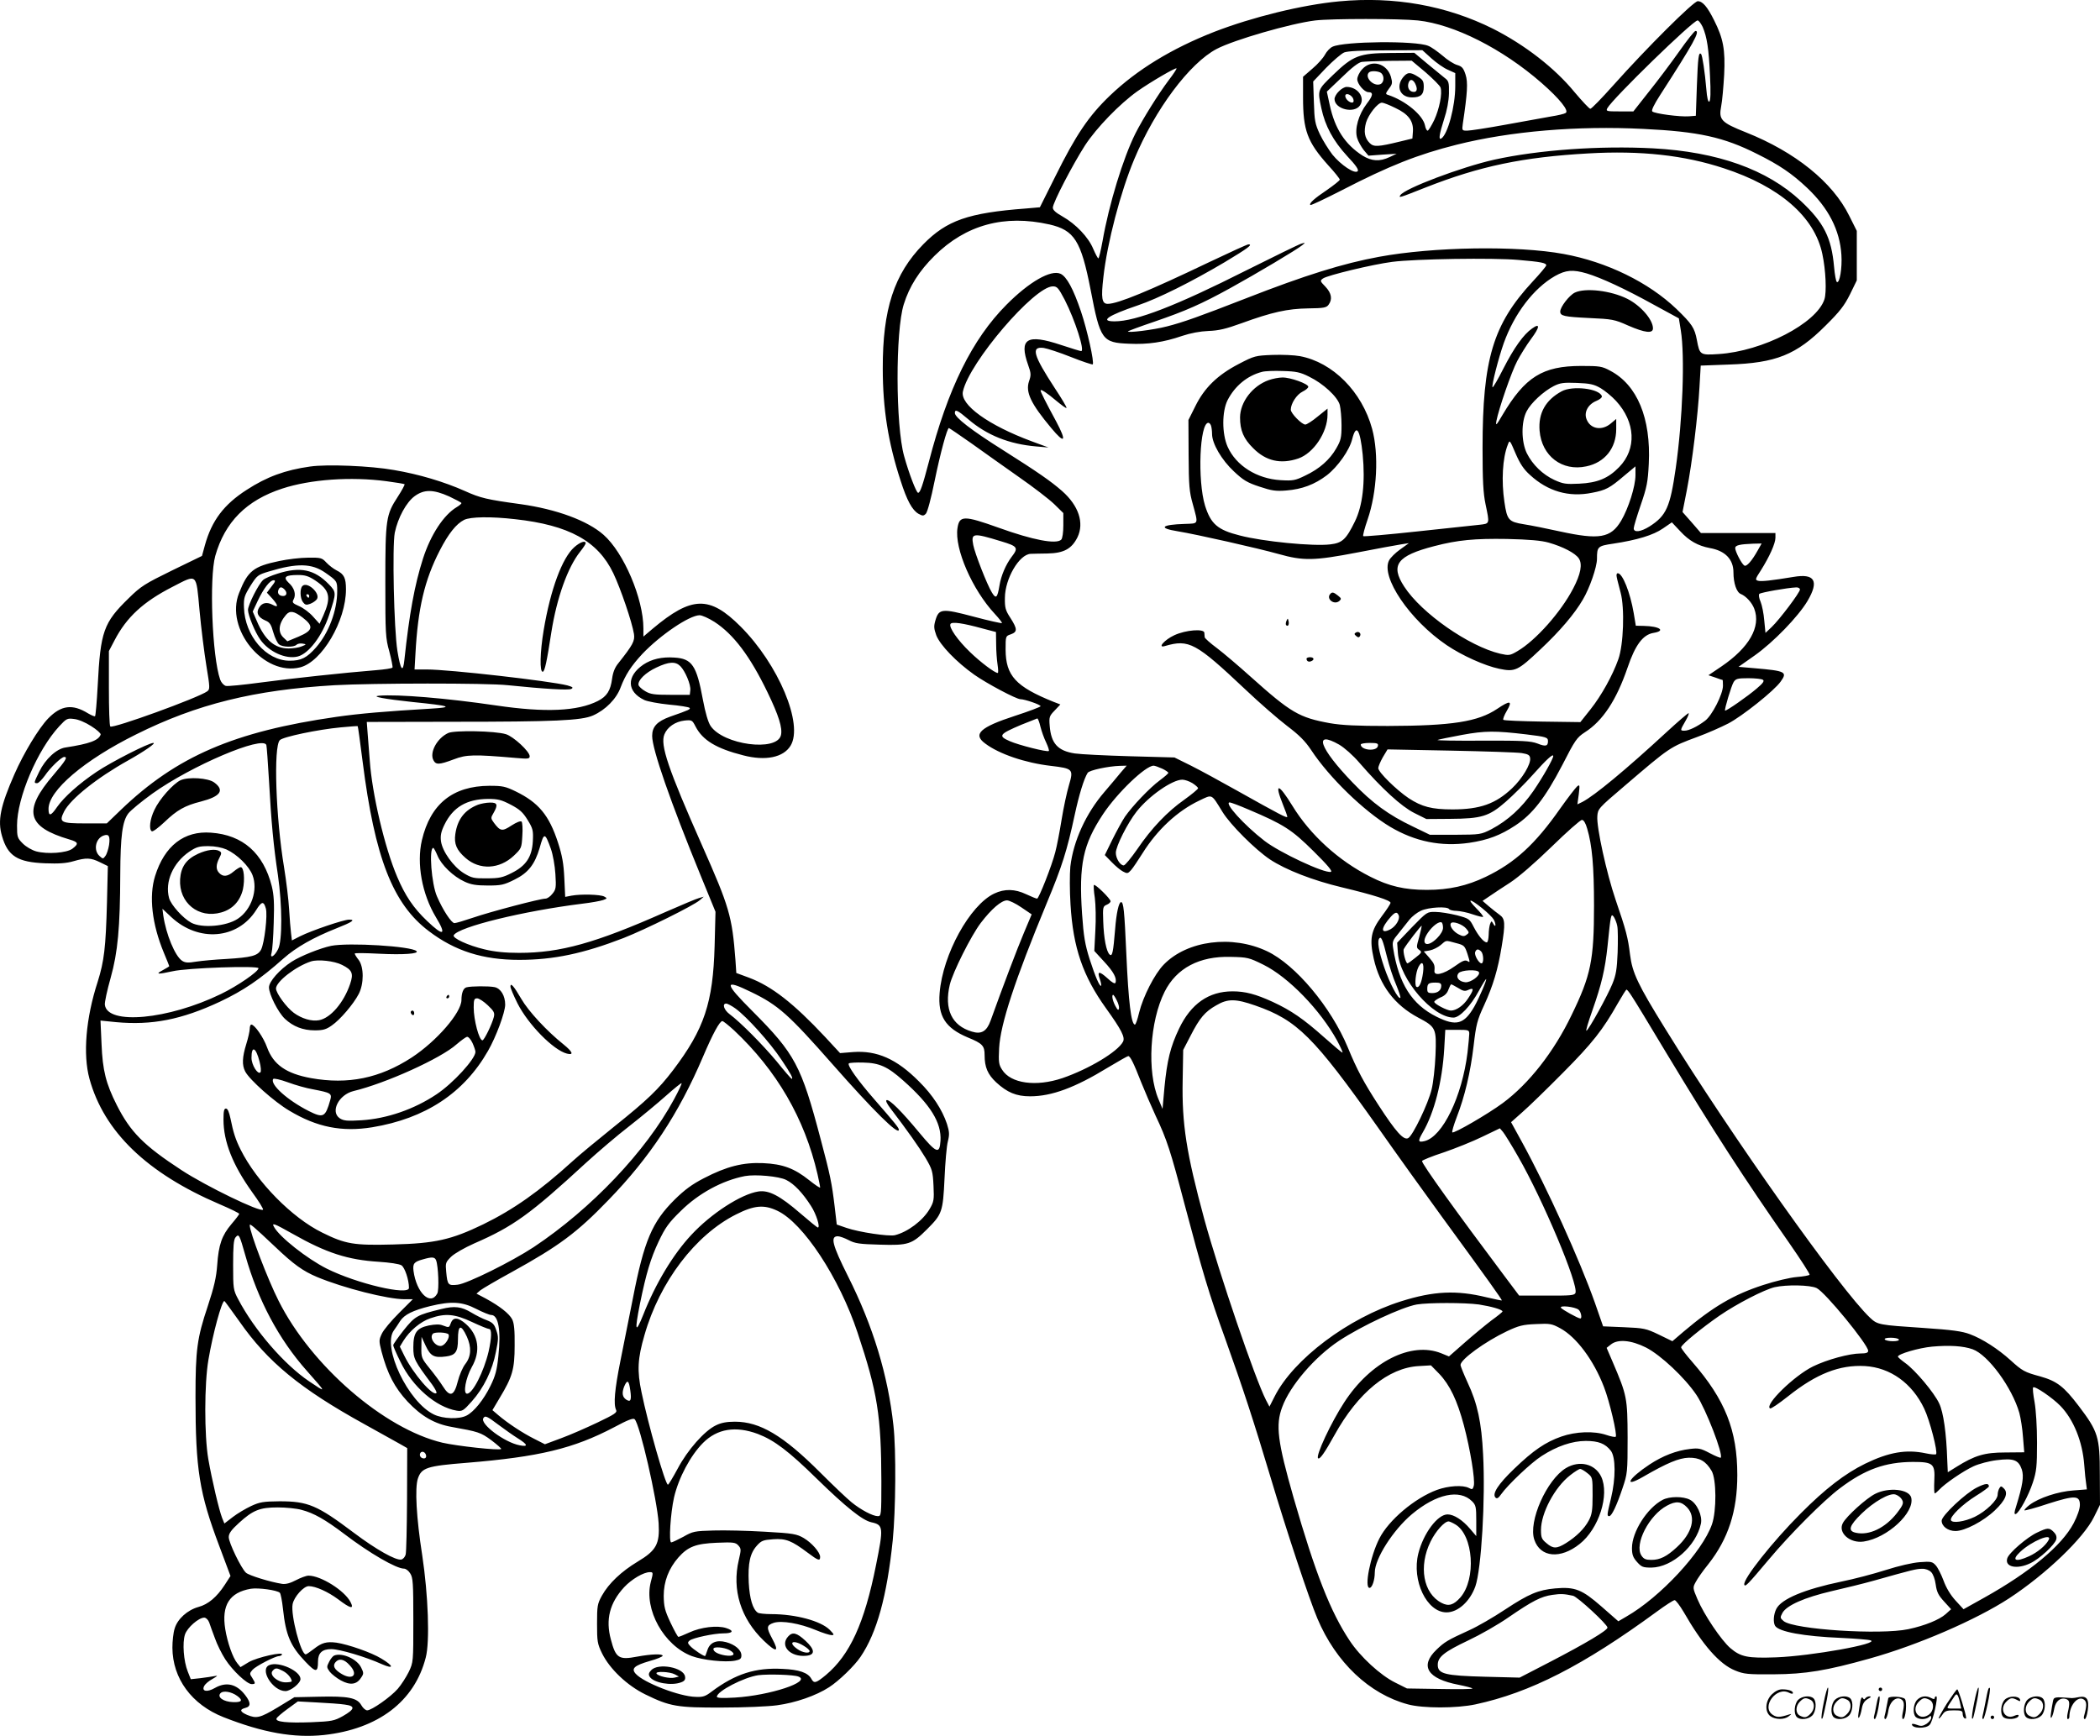 <svg version="1.0" xmlns="http://www.w3.org/2000/svg"
  viewBox="0 0 1200.236 992.288"
 preserveAspectRatio="xMidYMid meet">
<g transform="translate(-0.264,992.686) scale(0.1,-0.1)"
fill="#000000" stroke="none">
<path d="M7655 9919 c-211 -20 -495 -90 -712 -174 -245 -96 -442 -217 -596
-364 -122 -117 -195 -225 -313 -463 l-88 -176 -80 -7 c-330 -25 -452 -68 -586
-204 -167 -170 -233 -372 -232 -711 0 -229 31 -424 102 -641 36 -113 66 -168
102 -189 24 -13 29 -13 42 0 9 8 31 91 50 186 34 165 72 304 82 304 2 0 60
-39 128 -87 68 -49 190 -135 272 -193 82 -57 173 -127 202 -155 l52 -51 0 -70
c0 -41 -5 -75 -12 -82 -28 -28 -163 -2 -357 68 -199 71 -225 71 -236 -2 -18
-117 85 -353 214 -491 24 -26 42 -49 40 -52 -3 -2 -76 14 -162 37 -181 48
-198 46 -218 -21 -10 -34 -9 -47 5 -86 22 -56 114 -152 217 -225 71 -50 240
-140 264 -140 24 0 115 -31 115 -40 0 -4 -66 -29 -146 -55 -200 -65 -243 -105
-171 -158 79 -60 229 -111 375 -128 128 -15 131 -19 104 -111 -12 -40 -31
-129 -42 -197 -11 -68 -27 -152 -36 -185 -19 -76 -94 -266 -104 -266 -5 0 -32
11 -62 25 -65 31 -124 32 -183 4 -139 -66 -294 -347 -312 -568 -11 -133 33
-201 162 -255 83 -34 95 -47 95 -100 0 -70 18 -111 66 -156 63 -58 115 -80
194 -80 123 0 256 49 444 164 60 36 113 66 117 66 11 0 31 -39 74 -150 21 -52
58 -138 82 -190 65 -137 86 -203 164 -500 104 -393 142 -521 234 -775 102
-285 162 -468 260 -795 91 -305 220 -694 267 -805 106 -251 297 -432 518 -491
86 -23 276 -23 385 0 312 67 615 221 1038 531 49 36 94 65 101 65 6 0 29 -30
51 -67 109 -190 205 -299 294 -335 51 -21 72 -23 221 -22 182 1 302 21 548 90
276 77 610 222 797 344 211 138 427 345 486 466 l34 69 -1 175 c0 213 -10 244
-120 389 -85 112 -125 143 -221 170 -89 24 -102 31 -170 93 -72 65 -161 122
-231 148 -44 17 -103 25 -267 36 -255 17 -261 18 -304 58 -167 157 -789 1034
-1170 1651 -158 255 -189 321 -202 425 -12 98 -22 137 -83 315 -51 150 -109
413 -104 476 3 42 6 46 153 171 264 226 261 224 420 283 55 20 134 55 175 76
79 41 264 188 300 240 40 55 27 61 -148 76 l-93 8 91 64 c108 76 250 223 303
312 68 115 42 159 -80 138 -128 -21 -183 -27 -202 -22 -18 5 -17 9 16 60 48
76 83 153 83 186 l0 27 -213 0 -213 0 -52 60 -53 60 25 127 c30 155 63 425 72
589 l7 121 161 6 c269 9 385 55 552 222 82 81 108 115 140 179 l39 80 0 141 0
142 -43 86 c-95 193 -309 365 -590 477 -143 57 -157 72 -142 150 6 30 13 111
17 180 7 143 -5 207 -58 312 -38 76 -65 108 -93 108 -24 0 -292 -267 -482
-480 -66 -74 -125 -135 -132 -135 -6 0 -46 43 -90 95 -114 139 -285 271 -467
363 -265 132 -564 186 -880 156z m451 -109 c207 -22 484 -162 707 -357 104
-91 159 -160 138 -172 -7 -5 -45 -14 -84 -20 -40 -7 -157 -28 -260 -47 -103
-19 -202 -34 -219 -34 -29 0 -30 1 -25 38 27 181 30 238 16 282 -12 37 -20 47
-47 55 -19 5 -57 29 -85 54 -29 24 -65 50 -82 56 -72 30 -478 26 -546 -5 -14
-6 -34 -27 -44 -46 -10 -19 -42 -55 -72 -80 l-53 -46 0 -117 c0 -189 24 -255
144 -389 37 -40 66 -77 66 -82 0 -5 -33 -31 -73 -59 -73 -49 -104 -77 -95 -86
3 -3 83 35 179 84 271 140 435 205 658 261 308 77 688 109 1066 90 315 -15
460 -47 650 -143 127 -63 199 -112 285 -193 123 -116 188 -242 197 -384 5 -75
-10 -165 -26 -155 -5 3 -12 42 -16 87 -15 167 -58 252 -190 376 -193 180 -475
281 -845 301 -305 16 -654 -9 -908 -65 -187 -42 -513 -165 -536 -203 -11 -17
-5 -15 144 44 310 122 556 174 932 195 297 17 546 -10 773 -85 319 -104 519
-278 563 -490 20 -93 25 -219 12 -259 -45 -138 -354 -297 -605 -313 -106 -7
-108 -5 -124 80 -13 69 -27 91 -117 178 -159 152 -398 269 -644 314 -265 49
-746 41 -1055 -16 -207 -38 -422 -105 -765 -239 -259 -101 -357 -136 -448
-159 -76 -20 -232 -39 -222 -28 3 3 70 28 150 55 181 62 271 102 436 193 145
80 379 219 409 244 20 16 19 16 -5 9 -14 -4 -155 -73 -315 -153 -400 -202
-630 -291 -752 -291 -87 0 -39 33 132 91 118 40 306 134 497 247 133 80 163
102 136 102 -7 0 -107 -46 -223 -101 -347 -166 -524 -239 -581 -239 -34 0 -39
32 -25 153 22 197 98 487 176 673 120 287 316 549 471 631 99 52 424 146 564
163 95 11 480 11 586 0z m1628 -37 c25 -58 35 -125 42 -279 5 -95 3 -143 -4
-148 -7 -4 -13 21 -17 71 -8 97 -23 194 -30 201 -14 14 -18 -20 -24 -180 l-6
-173 -39 -3 c-51 -4 -197 15 -210 28 -6 6 10 39 44 92 194 301 231 368 203
368 -6 0 -48 -53 -93 -117 -46 -65 -124 -169 -173 -230 l-89 -113 -79 0 c-73
0 -79 1 -70 18 29 54 489 502 516 502 7 0 19 -17 29 -37z m-1550 -180 c28 -25
70 -55 94 -65 l42 -19 0 -75 c0 -115 -43 -276 -80 -299 -17 -10 -11 25 16 110
17 51 27 105 28 148 1 62 -1 71 -24 88 -14 11 -59 48 -100 82 l-74 62 -136 -1
c-178 -1 -214 -15 -327 -124 -91 -88 -91 -86 -68 -193 21 -99 67 -185 147
-272 51 -54 68 -79 60 -87 -17 -17 -96 36 -144 95 -22 29 -55 81 -72 117 -27
58 -31 77 -34 183 l-4 118 73 77 c41 42 88 82 104 89 20 8 102 12 239 12 l208
1 52 -47z m-33 -80 c43 -38 82 -76 85 -87 11 -33 -7 -122 -36 -185 -16 -33
-33 -61 -38 -61 -5 0 -12 13 -15 30 -12 59 -111 141 -210 174 -17 5 -16 8 4
36 20 26 21 33 11 69 -24 77 -112 100 -164 42 -16 -17 -28 -43 -28 -57 0 -27
40 -74 64 -74 29 0 26 -20 -9 -65 -48 -63 -71 -145 -56 -196 6 -21 24 -52 38
-70 l27 -32 81 6 80 5 -40 -19 c-57 -27 -103 -24 -156 9 -99 64 -157 153 -186
287 l-17 78 86 82 c57 56 95 85 114 88 16 2 87 5 157 6 l128 1 80 -67z m-1469
-45 c-58 -77 -148 -221 -190 -304 -70 -140 -151 -404 -188 -616 -10 -54 -20
-98 -24 -98 -3 0 -16 24 -29 54 -27 66 -99 142 -175 185 -39 22 -56 37 -56 51
0 28 114 247 184 356 66 101 198 237 299 309 75 53 219 137 224 131 2 -2 -18
-33 -45 -68z m1216 40 c19 -19 14 -56 -8 -63 -40 -13 -90 42 -63 68 11 11 58
8 71 -5z m79 -198 c75 -35 105 -75 101 -135 l-3 -40 -70 -17 c-127 -31 -151
-32 -174 -9 -29 29 -35 65 -21 117 14 47 67 114 91 114 8 0 42 -13 76 -30z
m-1977 -666 c143 -33 181 -92 236 -374 55 -287 66 -302 220 -308 106 -5 197 8
304 45 48 16 102 26 150 28 58 2 100 12 188 44 176 64 263 83 381 85 89 1 105
4 117 21 23 31 17 66 -18 103 -31 32 -32 34 -14 47 24 18 286 81 396 95 131
17 576 24 721 11 129 -11 159 -17 159 -31 0 -5 -35 -47 -78 -93 -226 -244
-286 -443 -286 -952 0 -186 4 -258 17 -320 24 -115 25 -111 -35 -118 -29 -3
-189 -20 -355 -38 -167 -18 -305 -30 -309 -27 -3 4 8 46 25 95 54 157 65 373
26 518 -58 213 -225 381 -413 416 -31 6 -102 9 -157 7 -97 -4 -103 -5 -193
-52 -121 -63 -196 -136 -248 -242 l-39 -78 1 -201 c1 -174 4 -210 24 -280 32
-118 35 -110 -45 -113 -135 -4 -155 -24 -42 -42 110 -18 459 -97 577 -130 142
-40 203 -39 452 9 112 22 223 42 248 46 l45 7 -50 -36 c-27 -19 -55 -47 -63
-62 -50 -94 118 -342 329 -485 87 -59 218 -118 300 -135 91 -19 106 -12 236
111 111 104 195 203 242 284 39 65 81 187 81 233 0 70 4 74 92 87 139 21 230
49 285 87 l51 35 49 -52 c50 -54 100 -82 168 -95 87 -15 135 -64 135 -139 0
-62 18 -115 43 -124 29 -12 63 -49 76 -84 39 -103 -29 -222 -188 -330 l-74
-50 39 -13 c21 -8 40 -14 42 -14 1 0 2 -15 2 -33 0 -48 -62 -170 -102 -200
-45 -34 -93 -57 -118 -57 -26 0 -25 2 6 56 14 24 22 44 17 44 -4 0 -60 -48
-123 -106 -236 -218 -414 -365 -483 -401 l-29 -14 8 58 c6 53 6 57 -10 44 -9
-8 -53 -65 -97 -127 -142 -203 -258 -309 -424 -389 -108 -52 -211 -75 -337
-75 -127 0 -217 21 -323 75 -181 91 -344 239 -446 406 -80 130 -105 134 -54 7
14 -34 25 -65 25 -70 0 -10 -42 12 -290 151 -91 51 -208 115 -260 141 l-95 47
-255 7 c-140 4 -282 11 -315 16 -97 15 -135 57 -143 158 -4 50 -2 56 28 87
l33 35 -39 15 c-216 87 -273 149 -274 298 0 78 0 78 30 88 38 14 38 30 -2 93
-29 44 -33 59 -32 116 1 110 82 248 147 251 12 0 56 2 97 2 94 2 138 27 171
93 39 82 7 180 -88 264 -64 56 -137 107 -341 236 -178 112 -272 185 -272 210
0 24 16 16 77 -36 106 -91 234 -142 388 -155 l70 -6 -95 35 c-248 92 -411 209
-394 285 36 166 408 601 514 601 25 0 32 -9 68 -77 59 -116 116 -293 94 -293
-6 0 -57 16 -115 35 -195 65 -242 37 -188 -115 17 -47 17 -58 5 -92 -21 -62 9
-127 127 -268 78 -94 90 -78 28 38 -59 109 -89 168 -89 177 0 10 37 -14 91
-60 29 -24 55 -43 57 -40 3 3 -27 53 -66 112 -124 190 -139 241 -64 231 20 -3
91 -26 156 -52 65 -26 121 -44 124 -42 10 11 -31 195 -67 302 -44 130 -82 200
-117 216 -55 25 -179 -46 -309 -177 -196 -197 -335 -479 -444 -900 -35 -133
-49 -175 -61 -175 -10 0 -53 112 -80 210 -49 175 -50 714 -2 867 32 103 88
191 176 278 179 177 399 237 656 179z m3071 -280 c83 -25 219 -88 380 -177
l147 -80 11 -68 c24 -147 11 -510 -29 -789 -32 -223 -54 -271 -149 -332 -51
-32 -91 -37 -91 -11 0 9 18 69 40 133 35 102 41 131 46 236 13 260 -66 451
-221 532 -46 25 -60 27 -165 27 -221 0 -321 -63 -450 -280 -35 -60 -40 -65
-35 -35 13 69 87 283 119 343 18 34 53 91 79 126 51 68 53 94 6 60 -49 -34
-103 -110 -164 -229 -31 -62 -59 -109 -62 -107 -7 7 34 167 64 252 61 170 171
314 293 384 63 35 101 38 181 15z m-1587 -590 c81 -39 163 -115 176 -162 5
-20 10 -73 10 -117 0 -70 -4 -86 -30 -131 -37 -65 -97 -118 -178 -156 -57 -28
-70 -30 -140 -26 -136 8 -255 83 -303 191 -33 74 -33 202 0 267 42 81 112 139
196 161 17 5 71 7 120 5 76 -2 99 -7 149 -32z m1667 -66 c25 -15 64 -47 88
-73 111 -121 119 -274 18 -378 -63 -65 -125 -90 -228 -95 -77 -4 -93 -1 -142
21 -67 31 -125 87 -158 153 -32 66 -33 179 -1 240 25 48 95 113 155 144 36 18
55 21 132 18 76 -3 98 -8 136 -30z m-2227 -214 c3 -9 6 -30 6 -48 0 -55 55
-149 125 -214 53 -50 76 -64 146 -87 69 -23 93 -27 153 -22 90 7 162 34 232
87 63 49 130 144 145 207 23 90 45 57 60 -89 15 -158 0 -292 -45 -383 -50
-102 -72 -122 -140 -130 -96 -12 -385 16 -518 51 -127 32 -165 66 -198 170
-44 144 -31 474 19 474 5 0 12 -7 15 -16z m1823 -282 c102 -94 222 -129 355
-102 79 15 101 27 182 96 l66 55 0 -50 c0 -64 -40 -190 -82 -261 -59 -99 -125
-110 -350 -61 -73 16 -166 35 -206 41 -87 14 -96 24 -111 127 -18 120 -11 251
19 327 11 30 11 30 45 -50 25 -58 47 -91 82 -122z m-3024 -379 c97 -29 102
-37 61 -90 -33 -44 -60 -107 -69 -163 -12 -72 -20 -79 -44 -39 -27 44 -97 223
-106 271 -13 68 -2 70 158 21z m3131 -8 c81 -23 152 -60 172 -90 22 -33 11
-90 -32 -172 -70 -135 -214 -297 -318 -358 -44 -26 -49 -26 -99 -15 -178 42
-450 231 -549 384 -80 123 -41 176 172 231 134 35 231 44 415 41 129 -3 197
-9 239 -21z m1195 -44 c-34 -61 -64 -95 -77 -87 -15 9 -52 80 -52 100 0 16 26
22 103 25 l48 1 -22 -39z m241 -224 c0 -17 -116 -171 -162 -215 l-35 -33 -7
71 c-3 39 -13 88 -21 107 -9 20 -12 40 -7 45 8 8 161 35 210 37 12 1 22 -5 22
-12z m-4675 -222 l80 -21 1 -70 c0 -38 4 -90 8 -116 4 -27 5 -48 1 -48 -17 0
-98 61 -158 119 -72 69 -123 143 -112 161 8 14 71 5 180 -25z m4463 -294 c10
-6 2 -19 -35 -50 -51 -44 -176 -131 -181 -126 -5 5 36 142 49 163 12 19 23 22
84 22 38 0 76 -4 83 -9z m-4129 -268 c7 -27 21 -67 33 -91 11 -24 18 -45 15
-48 -8 -8 -174 34 -223 56 -69 30 -61 40 66 94 47 19 88 35 91 36 4 0 12 -21
18 -47z m461 -260 c-17 -21 -60 -72 -95 -113 -106 -123 -178 -281 -195 -427
-4 -41 -4 -139 1 -217 15 -248 71 -409 203 -593 89 -124 110 -166 97 -191 -31
-58 -195 -156 -346 -208 -151 -51 -296 -31 -345 48 -19 29 -21 44 -17 123 7
137 90 389 272 829 88 211 116 300 160 505 25 116 53 207 74 240 9 15 118 38
184 40 l39 1 -32 -37z m235 20 c19 -9 35 -20 35 -24 0 -4 -22 -23 -49 -43 -57
-42 -156 -146 -199 -208 -16 -24 -48 -83 -72 -131 l-43 -88 39 -40 c22 -23 51
-47 65 -54 24 -13 28 -12 46 8 11 12 40 56 66 97 84 134 199 241 323 300 78
37 68 42 134 -65 45 -73 186 -214 271 -271 91 -60 245 -120 413 -160 180 -43
276 -74 276 -88 0 -6 -23 -41 -51 -78 -61 -82 -70 -129 -45 -241 34 -153 119
-265 254 -337 102 -54 105 -61 99 -215 -3 -71 -13 -159 -22 -195 -19 -81 -108
-266 -134 -279 -26 -14 -70 35 -170 189 -83 128 -123 202 -175 329 -96 231
-299 473 -461 550 -200 95 -457 62 -591 -76 -52 -53 -118 -182 -141 -275 -9
-38 -19 -68 -24 -68 -21 0 -37 130 -49 405 -11 249 -16 295 -30 295 -13 0 -27
-63 -34 -155 -11 -133 -16 -157 -31 -145 -19 16 -34 93 -37 190 -3 80 -2 86
20 95 12 5 22 14 22 20 0 14 -88 100 -95 93 -3 -3 -1 -36 5 -74 5 -38 7 -122
3 -186 l-6 -117 56 -61 c54 -58 74 -95 65 -121 -3 -8 -21 2 -46 26 -48 43 -60
41 -43 -6 6 -18 9 -34 7 -37 -8 -7 -33 51 -66 153 -26 83 -34 128 -43 258 -19
283 5 396 120 570 82 123 243 277 289 277 7 0 29 -8 49 -17z m173 -83 c17 -11
32 -24 32 -29 0 -5 -35 -34 -78 -65 -97 -68 -188 -163 -270 -284 -35 -50 -69
-92 -77 -92 -20 0 -45 40 -45 72 0 37 67 170 119 236 71 90 204 182 261 182
14 0 40 -9 58 -20z m321 -151 c201 -85 247 -115 371 -238 81 -80 110 -115 99
-118 -38 -9 -292 110 -379 177 -118 91 -234 220 -199 220 6 0 55 -18 108 -41z
m1935 -109 c28 -94 39 -214 39 -440 0 -312 -18 -399 -128 -625 -101 -211 -245
-394 -394 -504 -84 -62 -280 -176 -288 -167 -3 3 8 42 25 86 46 118 79 257 97
410 14 120 20 145 60 231 51 111 79 205 100 334 22 133 20 160 -11 182 -14 10
-42 32 -62 49 l-36 31 40 27 c21 15 75 50 118 78 49 32 139 110 237 205 86 84
164 153 173 153 10 0 21 -18 30 -50z m-3234 -450 l59 -40 -45 -107 c-38 -90
-120 -306 -190 -501 -22 -61 -53 -79 -107 -62 -115 34 -159 128 -126 268 17
71 121 279 177 353 61 80 118 129 150 129 13 0 50 -18 82 -40z m2634 -5 c31
-25 60 -54 66 -65 14 -26 12 -50 -2 -25 -11 19 -11 19 -19 0 -4 -11 -8 -39 -8
-62 -1 -24 -5 -43 -11 -43 -17 0 -48 37 -74 87 -24 47 -26 49 -97 68 -41 10
-95 19 -122 19 -48 1 -49 0 -134 -87 l-85 -89 4 -58 c11 -151 199 -370 318
-370 35 0 98 66 145 153 20 37 39 67 41 67 7 0 -38 -105 -67 -157 -59 -102
-104 -114 -216 -58 -141 70 -216 189 -248 391 -6 38 -3 45 32 87 21 26 49 61
62 78 14 17 43 40 65 50 44 20 151 26 161 9 3 -5 23 -10 43 -10 20 -1 62 -9
92 -20 30 -10 57 -17 59 -14 3 2 -15 25 -39 49 -57 58 -38 58 34 0z m-477 -41
c8 -22 -17 -63 -49 -80 -57 -29 -54 8 5 74 24 26 35 28 44 6z m1249 -61 c4
-19 4 -87 2 -151 -4 -95 -9 -128 -30 -179 -28 -69 -133 -259 -148 -268 -6 -3
10 49 34 117 52 148 72 233 86 364 19 187 20 191 36 170 7 -11 17 -35 20 -53z
m-996 -10 c0 -15 -13 -38 -34 -59 -59 -59 -98 -35 -52 32 26 38 64 66 78 58 5
-3 8 -17 8 -31z m133 -5 c17 -21 18 -23 1 -35 -13 -10 -22 -9 -45 3 -30 15
-54 49 -44 63 9 15 68 -6 88 -31z m-269 -47 c-17 -58 -17 -62 0 -74 17 -12 15
-16 -22 -45 -22 -18 -42 -32 -45 -32 -10 0 -28 70 -21 82 13 25 99 136 102
133 1 -1 -5 -30 -14 -64z m-184 -115 c12 -48 35 -120 52 -158 16 -39 27 -72
24 -75 -11 -11 -61 83 -92 174 -32 94 -42 152 -27 167 10 10 19 -10 43 -108z
m394 80 c47 -12 50 -15 66 -63 15 -48 15 -50 0 -40 -14 8 -29 2 -75 -31 -63
-45 -118 -57 -114 -24 3 32 -1 41 -31 76 l-30 34 35 6 c19 4 47 18 62 31 33
28 25 28 87 11z m144 -48 c14 -14 16 -68 2 -68 -15 0 -43 48 -36 65 7 18 18
19 34 3z m-1244 -76 c143 -71 324 -258 421 -434 20 -38 34 -68 30 -68 -4 0
-50 39 -103 86 -119 106 -190 155 -296 204 -96 44 -156 60 -229 60 -136 0
-238 -71 -306 -214 -49 -103 -68 -180 -83 -334 l-11 -124 -23 55 c-67 158 -50
446 35 615 68 135 199 204 377 199 97 -2 105 -4 188 -45z m912 -44 c-8 -60
-23 -91 -38 -82 -12 8 -4 84 12 114 20 38 33 23 26 -32z m319 2 c11 -18 -46
-61 -78 -58 -38 4 -56 30 -38 52 15 18 106 23 116 6z m-215 -78 c0 -26 -20
-42 -52 -42 -23 0 -28 4 -28 23 0 31 7 37 47 37 25 0 33 -4 33 -18z m97 -13
c28 -18 39 -20 59 -10 32 14 31 1 -3 -50 -26 -40 -67 -69 -98 -69 -22 0 -95
38 -95 50 0 5 16 16 35 25 24 9 39 24 46 45 6 16 13 30 16 30 3 0 21 -10 40
-21z m992 -47 c14 -20 102 -165 196 -322 267 -443 445 -718 704 -1089 66 -95
119 -177 116 -181 -2 -4 -35 -10 -73 -13 -38 -3 -123 -23 -193 -46 -169 -55
-286 -124 -455 -267 l-63 -54 -78 38 c-73 35 -85 37 -198 42 l-120 5 -47 135
c-88 248 -275 660 -417 919 l-62 113 63 56 c35 30 140 132 233 226 169 170
228 245 315 399 24 42 46 77 49 77 3 0 17 -17 30 -38z m-2944 -23 c9 -17 15
-38 13 -47 -3 -13 -8 -9 -21 15 -16 30 -22 63 -12 63 2 0 12 -14 20 -31z m792
-30 c239 -83 334 -178 699 -694 108 -154 274 -385 368 -514 260 -356 345 -475
342 -478 -1 -1 -40 7 -87 18 -172 42 -302 36 -489 -23 -301 -95 -614 -330
-722 -543 l-30 -59 -20 38 c-63 124 -265 717 -352 1032 -103 380 -129 545
-124 796 l3 173 42 81 c52 102 83 138 147 174 66 39 111 38 223 -1z m1223
-162 c0 -12 -5 -61 -10 -107 -31 -251 -142 -480 -245 -506 -38 -9 -40 -1 -11
49 66 113 112 291 123 480 l6 107 69 0 c64 0 68 -1 68 -23z m280 -703 c141
-245 345 -730 327 -778 -6 -14 -27 -16 -164 -15 l-158 0 -84 112 c-274 365
-471 639 -471 657 0 4 55 27 123 49 67 23 167 63 222 90 l100 48 18 -21 c9
-11 49 -75 87 -142z m1705 -750 c48 -22 295 -324 295 -359 0 -11 -12 -15 -43
-15 -64 0 -192 -35 -272 -74 -108 -53 -279 -220 -246 -240 5 -4 51 28 103 69
162 129 294 181 440 173 145 -9 269 -98 338 -243 32 -66 79 -249 68 -261 -4
-3 -30 -1 -58 5 -112 24 -211 7 -347 -59 -116 -57 -229 -144 -368 -284 -161
-161 -333 -378 -323 -408 5 -14 18 -1 140 144 123 147 315 339 406 407 144
109 260 150 417 151 116 0 128 -10 123 -106 -2 -41 -1 -74 3 -74 3 0 14 10 25
21 31 34 137 107 196 134 30 14 90 30 133 35 96 12 124 2 143 -53 13 -40 5
-89 -32 -210 -12 -36 -12 -47 -3 -45 20 7 73 104 98 180 21 64 24 92 24 228 0
93 -6 186 -14 232 -8 43 -12 81 -8 84 9 10 110 -59 156 -106 75 -78 126 -203
136 -338 3 -42 8 -91 11 -108 l4 -31 -77 -6 c-87 -6 -197 -42 -251 -83 -18
-14 -31 -28 -29 -31 3 -2 64 14 135 38 154 49 182 48 182 -7 0 -22 -14 -63
-36 -105 -67 -127 -248 -278 -509 -424 l-120 -67 -46 50 c-29 32 -53 72 -68
113 -13 35 -33 75 -45 88 -19 21 -27 23 -91 18 -42 -3 -120 -21 -195 -45 -69
-22 -183 -52 -253 -66 -211 -44 -343 -99 -372 -156 -16 -31 -19 -77 -7 -97 22
-34 162 -60 378 -69 82 -4 158 -10 168 -14 53 -19 -337 -89 -539 -97 -164 -6
-203 2 -263 53 -51 44 -150 190 -188 280 -27 63 -27 66 -10 97 9 18 41 64 72
102 115 146 166 305 166 510 0 255 -69 430 -256 645 -36 41 -66 80 -65 85 0
15 118 111 219 181 99 68 256 149 316 163 66 15 202 13 239 -5z m-1930 -94
c70 -11 135 -29 135 -40 0 -3 -28 -26 -63 -51 -34 -26 -103 -83 -152 -126
l-91 -80 -44 18 c-172 69 -404 -48 -555 -281 -75 -115 -164 -305 -149 -319 9
-9 37 30 94 133 134 242 308 385 483 394 l68 4 47 -48 c61 -64 103 -152 141
-294 37 -139 65 -312 57 -346 -6 -22 -9 -23 -28 -13 -34 18 -117 13 -183 -11
-127 -47 -276 -173 -329 -278 -52 -102 -87 -282 -56 -282 15 0 30 45 30 88 0
79 105 243 212 333 140 117 273 145 344 74 22 -22 24 -33 24 -111 l0 -88 -35
41 c-43 51 -93 83 -129 83 -57 0 -138 -108 -167 -223 -39 -155 48 -337 161
-337 65 0 134 62 165 149 34 98 58 497 44 755 -9 182 -32 290 -89 411 -22 48
-40 93 -40 99 0 32 141 134 265 193 68 32 91 38 166 41 81 4 91 2 139 -24 92
-50 191 -182 250 -336 32 -82 77 -274 67 -284 -3 -3 -27 1 -53 10 -71 24 -175
20 -258 -9 -91 -32 -160 -79 -269 -184 -92 -88 -128 -144 -107 -165 8 -8 17
-3 32 19 38 54 173 182 232 219 86 56 175 86 252 86 72 0 111 -15 143 -56 28
-36 29 -157 1 -272 -23 -95 -24 -102 -10 -102 14 0 43 61 76 160 28 83 29 90
29 290 -1 226 -3 239 -86 433 l-34 79 24 19 c39 32 115 26 201 -17 84 -43 222
-172 289 -272 53 -79 155 -342 138 -358 -2 -2 -30 9 -62 26 -53 28 -65 30
-114 24 -78 -9 -155 -39 -231 -89 -121 -80 -151 -136 -38 -71 140 81 206 108
262 110 62 1 98 -19 131 -75 28 -47 29 -229 2 -306 -55 -157 -295 -416 -489
-527 l-46 -27 -97 85 c-111 97 -151 113 -264 103 -97 -9 -150 -31 -285 -120
-66 -44 -159 -98 -206 -119 -125 -57 -141 -67 -187 -111 -98 -94 -52 -167 126
-201 40 -8 75 -17 79 -21 4 -4 -79 -5 -183 -3 l-191 3 -68 34 c-83 41 -199
147 -260 240 -109 164 -195 382 -320 816 -92 322 -104 416 -65 519 45 123 187
287 324 378 130 86 360 193 445 208 66 11 274 11 355 0z m570 -30 c14 -12 21
-50 10 -50 -13 0 -104 51 -111 61 -10 16 80 6 101 -11z m1830 -170 c4 -6 -10
-10 -34 -10 -22 0 -43 5 -46 10 -4 6 10 10 34 10 22 0 43 -4 46 -10z m422 -56
c89 -32 226 -220 267 -364 8 -30 18 -93 21 -140 l7 -85 -109 -1 c-118 0 -174
-17 -278 -82 l-50 -31 -3 67 c-5 158 -22 275 -46 326 -28 61 -138 192 -195
232 -22 16 -41 32 -41 36 0 15 120 50 195 57 100 9 178 4 232 -15z m-2957
-1001 c104 -61 121 -313 29 -418 -38 -43 -67 -52 -107 -31 -105 54 -133 209
-63 351 29 59 79 115 103 115 5 0 23 -8 38 -17z m2720 -273 c11 -11 22 -40 26
-71 6 -43 15 -61 48 -97 l40 -44 -31 -28 c-36 -32 -119 -66 -213 -86 -160 -34
-654 -2 -713 46 -21 18 -21 20 -7 47 24 43 126 88 280 124 74 17 185 44 245
61 220 62 241 67 273 67 19 1 40 -7 52 -19z m-2047 -135 c25 -5 197 -164 197
-182 0 -16 -122 -89 -328 -196 l-174 -90 -196 5 c-231 6 -272 16 -272 68 0 45
36 74 175 140 66 31 170 90 230 132 137 94 186 119 250 128 48 7 67 6 118 -5z
M8021 9484 c-42 -54 -15 -114 52 -114 49 0 67 16 67 60 0 33 -5 41 -34 59 -44
28 -60 26 -85 -5z m69 -33 c17 -33 12 -53 -12 -49 -23 3 -34 28 -24 54 8 20
23 18 36 -5z M7655 9405 c-14 -13 -25 -33 -25 -44 0 -58 113 -86 146 -36 30
45 -14 105 -77 105 -11 0 -31 -11 -44 -25z m79 -37 c5 -9 7 -20 3 -25 -11 -10
-41 11 -45 31 -5 23 26 18 42 -6z M9243 6628 c2 -13 13 -52 22 -88 24 -89 17
-299 -13 -382 -33 -93 -97 -208 -159 -286 l-58 -73 -217 3 c-119 2 -219 6
-223 10 -4 3 5 27 20 52 34 58 19 61 -55 11 -110 -74 -258 -97 -625 -98 -179
0 -263 4 -332 16 -175 32 -222 59 -453 266 -69 62 -155 135 -192 163 -38 28
-69 56 -70 62 0 6 -2 18 -2 26 -2 24 -106 16 -171 -14 -57 -26 -100 -76 -54
-62 137 40 176 19 459 -248 80 -76 187 -169 238 -208 70 -53 104 -87 138 -138
104 -158 302 -350 453 -440 142 -84 290 -114 451 -91 107 16 178 43 263 99 99
65 171 158 268 344 74 145 84 159 130 189 102 65 180 183 244 370 44 130 88
188 148 198 72 12 36 38 -55 40 l-46 1 -12 72 c-20 118 -64 228 -91 228 -7 0
-9 -10 -6 -22z m-518 -899 c115 -14 125 -17 125 -39 0 -29 -14 -32 -61 -13
-38 14 -83 17 -314 16 -148 -1 -264 1 -256 4 7 3 70 16 140 29 131 24 190 24
366 3z m-1068 -59 c29 -17 79 -61 114 -102 131 -151 241 -251 314 -288 l70
-35 135 1 c181 1 223 14 319 98 41 36 112 106 157 157 74 83 114 120 114 104
0 -16 -59 -120 -113 -199 -68 -98 -146 -169 -240 -219 -61 -31 -64 -31 -207
-32 l-145 0 -97 47 c-139 66 -233 135 -345 252 -189 196 -227 302 -76 216z
m221 -7 c-6 -34 -98 -25 -98 8 0 5 23 9 51 9 43 0 50 -3 47 -17z m822 -41 c36
-6 46 -11 48 -29 5 -34 -45 -117 -103 -172 -94 -89 -183 -121 -341 -121 -118
0 -175 15 -250 64 -70 47 -174 149 -174 172 0 9 12 37 26 62 l27 45 361 -7
c198 -4 381 -10 406 -14z M7607 6533 c-28 -27 19 -67 50 -42 13 12 13 15 -7
31 -24 19 -33 22 -43 11z M7355 6377 c-4 -10 -5 -21 -1 -24 10 -10 18 4 13 24
-4 17 -4 17 -12 0z M7752 6311 c-10 -6 -10 -10 2 -20 10 -9 16 -9 21 -1 10 16
-7 31 -23 21z M7470 6162 c0 -14 11 -21 26 -15 21 8 17 23 -6 23 -11 0 -20 -4
-20 -8z M9003 8254 c-32 -16 -83 -82 -83 -108 0 -25 21 -30 165 -37 132 -6
145 -8 223 -43 97 -42 142 -47 142 -16 0 50 -71 131 -147 169 -94 47 -240 64
-300 35z M7254 7754 c-93 -33 -163 -125 -164 -213 0 -74 20 -122 75 -176 73
-74 158 -93 258 -59 87 30 167 149 167 251 l0 34 -56 -45 c-31 -26 -63 -46
-71 -46 -20 0 -83 64 -83 85 0 35 34 87 67 103 18 9 33 21 33 28 0 17 -103 54
-148 53 -20 0 -56 -7 -78 -15z M8928 7690 c-92 -50 -134 -125 -126 -225 12
-145 129 -234 267 -204 106 22 171 104 171 213 l0 58 -31 -26 c-51 -43 -116
-32 -138 23 -17 40 7 86 55 106 20 8 34 20 32 27 -14 44 -168 62 -230 28z
M11302 1424 c-65 -32 -202 -161 -202 -190 0 -32 36 -59 79 -59 53 0 160 56
225 118 61 58 78 99 52 125 -15 15 -18 15 -26 2 -5 -8 -10 -25 -10 -37 0 -31
-66 -95 -131 -127 -59 -28 -129 -38 -136 -19 -7 20 66 91 143 139 41 25 74 50
74 54 0 20 -20 18 -68 -6z M10721 1388 c-51 -25 -166 -129 -186 -168 -29 -55
41 -117 120 -105 135 20 292 166 271 251 -12 48 -127 61 -205 22z m147 -26
c18 -24 15 -34 -24 -85 -66 -84 -158 -129 -234 -112 -48 10 -39 40 33 110 69
67 159 119 192 109 11 -3 26 -13 33 -22z M11645 1166 c-56 -26 -161 -116 -170
-147 -16 -50 56 -65 132 -28 53 25 139 105 148 136 4 15 -1 29 -14 42 -26 26
-35 26 -96 -3z m66 -43 c-17 -32 -65 -71 -111 -92 -78 -36 -103 -24 -52 24 65
62 188 113 163 68z M8953 1535 c-110 -66 -217 -306 -181 -410 34 -101 149
-112 259 -24 110 87 172 281 123 385 -35 73 -124 95 -201 49z m122 -29 c30
-24 30 -25 30 -128 0 -86 -4 -109 -22 -143 -25 -47 -71 -92 -130 -129 -53 -33
-74 -33 -112 0 -27 22 -31 32 -31 75 0 96 78 244 167 313 25 20 51 36 57 36 6
0 25 -11 41 -24z M9505 1353 c-88 -46 -175 -183 -175 -275 0 -38 6 -54 29 -80
26 -29 34 -32 83 -32 118 2 255 124 282 251 10 45 -23 117 -63 137 -38 20
-117 20 -156 -1z m140 -43 c53 -55 30 -146 -58 -227 -58 -54 -97 -73 -146 -73
-32 0 -44 5 -57 25 -42 64 44 231 146 285 51 28 82 25 115 -10z M1775 7260
c-143 -20 -248 -59 -362 -133 -131 -84 -200 -176 -239 -316 l-17 -62 -171 -83
c-155 -76 -178 -90 -247 -158 -145 -141 -162 -190 -178 -501 -5 -93 -12 -171
-15 -174 -3 -3 -21 5 -40 16 -89 55 -154 47 -228 -29 -54 -56 -140 -198 -193
-319 -80 -182 -97 -265 -71 -353 33 -115 89 -150 247 -156 78 -3 121 0 162 12
73 21 98 20 151 -6 l45 -22 -5 -210 c-7 -256 -16 -333 -53 -451 -68 -209 -85
-416 -47 -555 83 -302 328 -539 744 -717 61 -26 112 -51 112 -55 0 -3 -20 -30
-45 -59 -54 -64 -73 -117 -81 -234 -5 -69 -17 -123 -54 -235 -61 -182 -70
-249 -70 -519 0 -415 22 -550 136 -852 l64 -171 -33 -51 c-45 -69 -94 -111
-150 -126 -64 -18 -120 -69 -136 -123 -8 -24 -13 -73 -13 -110 1 -176 110
-325 292 -397 226 -89 403 -120 574 -102 310 34 518 192 582 443 24 91 14 358
-20 583 -34 218 -43 386 -25 440 21 62 52 72 279 90 414 34 610 81 842 203 80
43 110 54 118 46 30 -30 128 -458 137 -594 7 -119 -13 -156 -120 -220 -93 -56
-165 -124 -204 -194 -26 -47 -28 -59 -28 -161 0 -101 2 -115 29 -170 44 -89
143 -183 247 -234 141 -69 182 -76 439 -75 124 0 265 6 314 13 105 14 223 55
297 103 56 36 145 122 180 174 93 137 151 346 184 666 17 171 20 515 4 656
-31 287 -116 568 -260 854 -90 180 -102 228 -58 228 11 0 39 -10 62 -22 36
-19 61 -23 179 -26 162 -5 183 2 269 88 86 86 91 99 100 290 4 91 12 186 19
212 10 40 9 55 -5 100 -27 81 -82 166 -160 243 -128 129 -240 178 -377 168
l-74 -6 -87 94 c-179 191 -303 288 -433 337 l-73 27 -5 75 c-19 250 -35 303
-191 655 -194 438 -240 574 -215 634 17 42 62 73 115 79 42 4 44 3 63 -34 41
-79 119 -126 273 -165 127 -33 229 -12 270 55 75 122 -69 465 -286 682 -177
177 -279 174 -502 -13 l-53 -45 0 47 c0 170 -112 433 -228 535 -92 81 -268
146 -474 175 -191 26 -230 35 -318 75 -119 53 -263 96 -405 120 -134 24 -385
34 -480 20z m437 -84 c54 -7 100 -15 103 -17 2 -3 -15 -35 -39 -72 -67 -103
-71 -127 -71 -487 0 -297 1 -320 23 -398 12 -46 20 -87 18 -91 -3 -5 -45 -11
-93 -15 -176 -14 -492 -48 -663 -71 -97 -13 -186 -22 -197 -19 -12 4 -26 19
-32 36 -46 131 -63 581 -28 707 55 194 178 318 383 385 162 53 392 69 596 42z
m358 -87 c38 -18 70 -35 70 -38 0 -4 -12 -14 -27 -23 -75 -45 -149 -158 -193
-295 -48 -150 -78 -316 -106 -577 -8 -79 -22 -61 -40 50 -20 124 -30 601 -15
676 18 86 66 174 114 209 54 39 105 39 197 -2z m377 -130 c308 -34 473 -125
561 -309 42 -88 107 -279 118 -347 6 -40 -6 -62 -89 -167 -20 -24 -31 -52 -36
-89 -9 -68 -30 -101 -81 -127 -116 -59 -301 -67 -580 -26 -285 42 -565 65
-670 56 -51 -4 31 -19 190 -36 219 -22 240 -30 105 -38 -256 -15 -408 -28
-540 -47 -585 -84 -913 -226 -1231 -531 l-81 -78 -120 0 c-144 0 -155 6 -124
68 37 72 187 192 366 292 91 51 162 100 144 100 -27 0 -239 -108 -324 -165
-100 -67 -186 -144 -226 -201 -36 -53 -49 -55 -49 -11 0 105 204 279 501 426
347 173 675 254 1134 281 215 12 871 13 990 0 206 -21 348 -30 363 -21 13 7 8
11 -23 20 -98 25 -674 91 -804 91 l-69 0 5 88 c14 262 52 423 139 592 50 97
94 152 139 175 36 18 153 20 292 4z m-1804 -521 c9 -100 27 -242 39 -316 21
-127 21 -135 5 -147 -51 -37 -541 -215 -554 -201 -5 4 -8 103 -8 219 l0 212
32 61 c69 133 165 221 331 306 144 74 135 82 155 -134z m2943 -66 c109 -71
203 -195 303 -402 64 -132 87 -205 77 -246 -24 -96 -329 -55 -402 53 -14 21
-30 75 -44 150 -36 196 -62 235 -163 241 -72 5 -130 -9 -177 -40 -98 -67 -96
-155 6 -203 18 -8 81 -20 141 -26 59 -5 112 -14 116 -18 8 -8 1 -12 -111 -51
-74 -27 -102 -57 -102 -110 0 -76 103 -373 280 -805 l82 -200 -5 -195 c-9
-325 -59 -475 -237 -710 -83 -109 -148 -172 -337 -323 -92 -74 -200 -163 -238
-198 -189 -172 -339 -277 -511 -361 -182 -88 -275 -109 -514 -115 -225 -6
-273 2 -406 68 -173 85 -374 290 -466 474 -29 58 -42 98 -58 178 -8 37 -16 57
-26 57 -11 0 -14 -15 -14 -63 0 -127 53 -260 164 -415 38 -52 65 -96 62 -100
-16 -16 -327 135 -466 226 -216 141 -292 218 -370 372 -62 123 -81 198 -87
349 l-6 134 89 -9 c204 -19 374 14 594 117 133 63 227 126 363 247 72 64 171
120 302 172 91 36 112 50 73 50 -31 0 -214 -62 -280 -95 l-47 -24 -5 42 c-3
23 -8 85 -11 137 -3 52 -16 160 -29 240 -47 283 -61 689 -24 726 18 19 219 61
348 73 52 5 96 8 97 7 2 -1 14 -92 28 -201 70 -553 173 -816 379 -971 150
-114 309 -164 516 -164 197 0 367 36 597 125 127 50 399 185 435 216 l23 20
-25 -7 c-14 -3 -101 -40 -195 -81 -399 -177 -600 -233 -835 -233 -80 0 -140 6
-198 20 -94 22 -186 65 -176 81 29 48 398 138 734 180 52 6 106 16 120 21 24
9 24 10 6 20 -22 12 -133 15 -187 5 l-36 -7 -5 107 c-4 84 -12 129 -36 203
-51 157 -111 229 -242 293 -58 28 -74 32 -150 32 -209 -1 -337 -103 -386 -311
-31 -133 0 -307 80 -440 63 -104 44 -112 -50 -22 -79 75 -126 146 -171 252
-72 168 -144 476 -157 666 -4 47 -9 115 -12 153 l-5 67 488 1 c588 0 739 7
805 36 72 32 134 95 158 161 27 71 60 122 124 191 103 108 268 220 327 221 14
0 52 -17 85 -38z m-195 -253 c28 -28 61 -107 57 -138 l-3 -26 -110 0 c-93 0
-115 3 -145 21 -19 11 -36 27 -38 35 -5 27 40 71 102 100 72 34 109 36 137 8z
m-3367 -343 c32 -20 56 -42 54 -48 -12 -34 -64 -53 -201 -74 -51 -7 -115 -66
-150 -138 -31 -64 -32 -66 -12 -66 8 0 27 20 44 43 31 46 95 107 111 107 21 0
8 -21 -61 -102 -177 -206 -154 -298 91 -370 51 -15 54 -24 16 -53 -33 -24
-142 -32 -206 -15 -25 7 -58 26 -77 45 -31 31 -33 37 -33 103 0 159 116 432
242 568 40 43 45 46 83 41 24 -2 65 -19 99 -41z m1001 -108 c2 -7 9 -98 15
-203 13 -238 26 -374 51 -540 25 -172 26 -376 1 -424 -21 -42 -49 -57 -37 -20
4 13 10 90 12 170 4 114 1 161 -11 210 -48 189 -165 293 -347 306 -154 12
-266 -75 -320 -248 -36 -115 -18 -274 50 -438 17 -41 31 -75 31 -77 0 -2 -17
-12 -37 -23 -45 -24 -30 -25 57 -6 82 19 490 33 490 17 0 -19 -121 -102 -214
-147 -302 -147 -650 -179 -664 -62 -2 14 13 83 33 154 41 146 54 287 55 593 1
218 12 302 46 347 14 18 76 69 137 113 223 160 633 334 652 278z m1397 -341
c51 -27 69 -43 96 -87 31 -50 33 -61 30 -122 -5 -90 -39 -141 -122 -182 -49
-25 -70 -30 -140 -30 -75 -1 -87 2 -132 29 -61 38 -123 125 -131 183 -4 32 0
54 20 95 49 100 127 146 249 147 56 0 76 -5 130 -33z m-2296 -230 c-4 -24 -13
-53 -21 -63 -13 -18 -14 -18 -34 0 -35 32 -23 98 22 116 32 12 40 -2 33 -53z
m2525 -22 c12 -34 23 -97 26 -145 5 -77 3 -88 -17 -112 -12 -16 -30 -28 -40
-28 -30 0 -315 -75 -414 -109 -50 -17 -97 -31 -106 -31 -17 0 -66 74 -100 153
-31 70 -47 277 -21 277 3 0 14 -20 24 -44 22 -54 91 -120 155 -149 36 -17 67
-22 132 -22 77 0 92 3 154 34 77 38 115 86 143 181 25 90 30 89 64 -5z m-1854
-4 c61 -28 129 -95 149 -147 32 -84 -6 -197 -84 -249 -66 -44 -205 -55 -266
-23 -48 26 -116 102 -127 141 -25 93 22 201 115 265 42 28 57 32 110 32 38 0
77 -8 103 -19z m225 -337 c11 -37 -8 -198 -27 -235 -19 -36 -55 -45 -200 -54
-60 -3 -137 -10 -170 -15 -47 -8 -64 -7 -82 5 -40 27 -91 150 -107 258 l-5 39
50 -47 c156 -146 380 -128 486 40 31 50 43 52 55 9z m2774 -478 c155 -75 214
-128 465 -413 235 -267 379 -409 379 -374 0 11 -23 39 -138 171 -97 111 -158
197 -148 208 4 4 41 6 81 5 94 -2 140 -23 229 -102 157 -139 220 -241 214
-345 -5 -79 -23 -72 -121 46 -101 122 -171 192 -187 186 -7 -2 2 -21 22 -47
97 -127 164 -222 201 -284 38 -65 41 -76 45 -158 4 -81 2 -92 -22 -133 -39
-67 -126 -132 -199 -150 -35 -8 -205 17 -277 42 l-55 19 -12 103 c-16 133 -25
179 -80 385 -111 421 -146 487 -390 732 -163 163 -165 186 -7 109z m-90 -94
c65 -47 199 -196 263 -293 54 -80 69 -109 58 -109 -2 0 -41 44 -85 99 -81 97
-209 226 -270 271 -32 24 -43 60 -19 60 8 0 32 -13 53 -28z m-9 -124 c245
-230 404 -504 478 -823 8 -36 15 -70 15 -76 0 -5 -28 14 -62 41 -85 68 -151
93 -264 98 -115 5 -209 -19 -338 -86 -68 -35 -110 -66 -167 -122 -129 -128
-175 -235 -239 -564 -22 -111 -54 -273 -72 -361 -32 -161 -40 -245 -24 -278 7
-15 -9 -25 -105 -71 -63 -30 -156 -71 -208 -90 l-94 -35 -61 31 c-66 33 -151
89 -205 135 l-34 29 41 69 c73 121 86 164 86 300 1 88 -3 128 -14 150 -17 33
-72 76 -151 119 l-53 28 22 19 c13 10 93 57 179 104 270 149 373 225 554 413
235 242 401 493 539 817 57 134 96 205 111 205 6 0 35 -24 66 -52z m-342 -395
c-161 -298 -473 -626 -802 -845 -126 -83 -380 -209 -435 -215 -54 -6 -58 -2
-65 72 -5 52 -4 56 28 88 20 19 76 51 132 76 223 97 319 166 638 460 68 62
180 158 249 211 69 54 163 132 210 174 46 41 86 73 88 71 3 -2 -17 -44 -43
-92z m641 -461 c46 -23 94 -74 142 -149 30 -46 54 -123 39 -123 -4 0 -48 36
-99 80 -118 102 -181 135 -241 126 -98 -15 -269 -125 -383 -248 -104 -111
-205 -279 -275 -457 -45 -112 -50 -94 -19 62 36 176 61 259 107 357 38 80 58
108 127 175 101 100 237 174 366 199 60 11 195 -1 236 -22z m-51 -176 c148
-69 355 -384 459 -697 114 -342 135 -473 136 -851 0 -193 -1 -198 -20 -198
-29 0 -97 36 -150 79 -25 20 -106 97 -180 171 -211 211 -344 290 -487 290 -47
0 -79 -6 -109 -21 -65 -31 -162 -141 -218 -247 -27 -50 -52 -92 -56 -92 -15 0
-114 348 -151 529 -26 123 -22 192 17 326 87 305 291 573 524 690 103 52 159
57 235 21z m-2870 -206 c106 -101 159 -139 240 -173 151 -63 403 -127 500
-127 l47 0 -79 -79 c-44 -44 -88 -96 -98 -118 -17 -36 -17 -41 -2 -101 34
-129 75 -207 149 -287 79 -84 155 -128 253 -145 151 -27 165 -31 226 -76 33
-25 59 -48 56 -50 -9 -10 -254 17 -336 36 -333 79 -750 440 -936 811 -62 122
-165 392 -165 432 0 12 20 -5 145 -123z m100 74 c194 -110 316 -149 493 -160
61 -4 116 -12 129 -20 19 -12 43 -83 43 -129 0 -46 -298 24 -470 110 -113 57
-270 181 -301 238 -15 26 -2 22 106 -39z m-270 -124 c72 -255 191 -479 352
-660 114 -129 113 -127 12 -59 -142 96 -312 292 -405 469 -28 53 -29 60 -29
196 0 107 3 145 14 158 19 22 22 16 56 -104z m1090 -27 c13 -34 18 -169 7
-190 -39 -73 -119 3 -136 129 -5 42 3 52 54 66 52 15 67 14 75 -5z m-1124
-350 c161 -231 348 -385 714 -587 88 -49 179 -100 203 -113 l42 -24 -1 -292
c-1 -161 -4 -303 -8 -317 -4 -14 -15 -26 -25 -28 -31 -6 -142 56 -271 153
-210 158 -262 180 -425 180 -92 -1 -112 -4 -162 -27 -32 -15 -79 -43 -105 -63
l-48 -37 -13 32 c-17 43 -58 216 -79 337 -23 134 -23 431 1 568 25 148 76 335
91 335 2 0 40 -53 86 -117z m1353 72 c37 -19 76 -35 86 -35 41 0 57 -87 41
-235 -8 -80 -17 -113 -45 -170 -39 -80 -95 -149 -137 -170 -42 -22 -134 -19
-186 6 -148 71 -298 387 -229 481 9 13 26 37 36 54 24 36 71 60 172 85 120 29
183 25 262 -16z m881 -466 c8 -56 2 -69 -23 -53 -23 15 -26 39 -12 75 18 42
27 36 35 -22z m-753 -197 c35 -26 84 -61 110 -77 58 -36 61 -50 11 -40 -86 16
-228 122 -208 155 10 17 21 12 87 -38z m1482 -52 c94 -36 176 -98 336 -255
168 -164 262 -239 313 -250 69 -15 70 -29 26 -247 -66 -330 -149 -511 -286
-626 -57 -47 -68 -50 -83 -22 -19 35 -69 53 -165 57 -155 8 -268 -28 -404
-129 -36 -28 -51 -33 -92 -31 -94 2 -297 81 -343 132 -27 30 -9 47 80 73 41
11 74 25 74 30 0 12 -65 10 -146 -5 -104 -20 -122 -9 -150 98 -31 114 -7 209
76 299 43 46 111 86 147 86 19 0 20 -2 5 -57 -40 -156 75 -363 235 -423 62
-23 190 -37 247 -26 29 6 36 11 36 30 0 31 -36 62 -88 76 -54 14 -92 -2 -106
-45 -6 -17 -11 -32 -13 -34 -3 -6 -68 37 -86 57 -15 16 -15 21 -3 31 18 15
139 41 193 41 55 0 63 15 17 30 -51 17 -145 6 -212 -25 -30 -14 -58 -25 -62
-25 -4 0 -24 37 -45 81 -33 70 -38 92 -39 153 0 82 28 156 84 220 55 62 100
79 220 84 95 4 107 2 123 -16 16 -18 16 -23 2 -83 -40 -170 11 -334 143 -461
73 -70 90 -66 48 12 -34 63 -33 76 8 90 46 15 150 -3 241 -41 38 -16 79 -29
90 -29 17 0 16 3 -10 30 -51 51 -195 90 -335 90 -36 0 -70 4 -76 8 -29 19 -47
80 -52 172 -5 111 7 168 47 212 25 28 36 32 93 36 73 5 105 -8 197 -77 60 -45
71 -49 71 -24 0 26 -47 80 -94 108 -40 23 -59 27 -222 36 -99 6 -231 9 -294 7
-108 -3 -118 -5 -172 -36 -32 -17 -63 -32 -69 -32 -15 0 -4 168 16 257 26 112
94 240 166 312 81 81 186 98 313 51z m-1896 -123 c2 -10 -3 -17 -12 -17 -18 0
-29 16 -21 31 9 14 29 6 33 -14z m-712 -311 c70 -18 136 -56 242 -136 147
-112 299 -200 344 -200 10 0 26 -12 35 -27 16 -24 18 -54 18 -268 0 -238 0
-240 -26 -295 -15 -30 -43 -74 -63 -97 -40 -46 -149 -123 -175 -123 -9 0 -24
13 -33 29 -24 43 -75 53 -243 49 l-140 -3 -95 -58 c-102 -61 -121 -65 -175
-43 -41 18 -45 31 -10 40 32 8 32 30 -1 73 -49 64 -108 78 -173 41 -45 -26
-78 -20 -61 12 6 11 27 29 48 40 29 17 32 20 12 16 -14 -3 -51 -8 -81 -12
l-56 -6 -17 43 c-24 59 -32 166 -16 213 13 39 78 96 110 96 10 0 22 -12 28
-27 5 -16 20 -56 33 -91 12 -35 39 -89 59 -120 42 -65 124 -142 151 -142 23 0
23 4 3 36 -16 23 -15 26 2 46 19 21 129 78 151 78 6 0 14 4 17 8 12 20 -142
-15 -189 -42 l-48 -29 -18 22 c-26 31 -57 120 -69 195 -22 137 24 210 146 231
43 7 151 -8 166 -23 5 -5 13 -47 18 -93 16 -150 43 -212 128 -301 60 -63 72
-63 72 1 0 49 24 71 76 71 47 0 196 -44 289 -86 71 -31 69 -11 -3 32 -57 35
-190 81 -257 91 -57 7 -83 0 -130 -37 -21 -16 -41 -30 -45 -30 -28 0 -87 226
-75 287 8 42 63 103 92 103 39 0 110 -32 168 -75 71 -54 93 -59 71 -16 -34 66
-170 151 -240 151 -13 0 -45 -12 -72 -26 -32 -17 -58 -24 -79 -21 -66 10 -190
48 -207 64 -27 25 -98 171 -98 203 0 21 14 41 58 81 80 73 119 89 222 89 47 0
108 -6 136 -14z m2445 -801 c41 -22 27 -39 -24 -31 -41 7 -67 21 -67 37 0 15
59 10 91 -6z m395 -152 c76 -29 -163 -108 -363 -120 -71 -4 -103 -3 -103 5 0
31 154 111 237 123 57 7 202 3 229 -8z m-3207 -111 c34 -25 26 -37 -25 -35
-54 2 -91 28 -72 50 15 18 63 10 97 -15z m614 -49 c62 -8 59 -26 -11 -66 -49
-27 -62 -30 -181 -35 -138 -5 -205 2 -198 21 2 7 30 31 63 55 l59 43 110 -6
c61 -3 132 -8 158 -12z M1599 6720 c-148 -31 -180 -56 -230 -183 -82 -205 141
-477 349 -425 124 31 262 265 262 446 0 65 -11 87 -53 108 -18 9 -44 29 -59
45 -25 27 -31 29 -105 28 -43 0 -117 -9 -164 -19z m263 -67 c67 -47 68 -48 68
-105 0 -110 -48 -239 -121 -322 -53 -60 -85 -76 -151 -76 -134 0 -256 142
-261 304 -2 55 2 67 37 124 38 60 42 63 105 82 162 49 246 47 323 -7z M1590
6648 c-36 -11 -73 -27 -83 -36 -27 -24 -87 -143 -87 -172 1 -32 40 -127 70
-169 49 -70 146 -114 214 -97 63 16 140 117 180 238 42 128 42 129 -3 176 -82
84 -163 101 -291 60z m214 -39 c84 -56 93 -96 46 -202 l-21 -46 -37 41 c-20
23 -56 50 -80 60 -38 17 -41 21 -31 39 15 28 4 66 -29 95 -33 32 -19 44 54 44
40 0 60 -6 98 -31z m-249 -34 l-27 -36 32 -35 c34 -39 34 -52 2 -35 -33 18
-60 13 -77 -13 -21 -31 -8 -58 34 -76 25 -10 33 -22 46 -69 9 -31 24 -62 33
-68 20 -16 84 -17 99 -2 6 6 21 9 34 7 24 -4 24 -5 -4 -16 -16 -7 -49 -12 -75
-12 -80 0 -136 49 -182 158 l-23 53 29 62 c34 71 69 117 91 117 12 0 9 -9 -12
-35z m73 -17 c18 -18 14 -38 -7 -38 -23 0 -35 15 -27 35 7 18 18 19 34 3z
m104 -161 c65 -50 60 -74 -22 -109 l-65 -27 -22 21 c-34 32 -28 81 15 131 22
25 45 21 94 -16z M1731 6577 c-15 -15 -14 -69 3 -92 12 -16 19 -18 41 -10 16
6 33 18 39 27 21 33 -55 103 -83 75z m39 -57 c0 -5 -2 -10 -4 -10 -3 0 -8 5
-11 10 -3 6 -1 10 4 10 6 0 11 -4 11 -10z M3285 6799 c-69 -61 -136 -241 -175
-474 -21 -125 -24 -242 -5 -238 11 2 23 57 49 227 31 195 93 370 165 460 17
21 31 43 31 47 0 18 -31 8 -65 -22z M2565 5737 c-64 -29 -109 -112 -85 -156
14 -27 33 -26 116 5 73 28 114 29 357 8 68 -6 77 -5 77 10 0 27 -93 113 -136
126 -62 19 -293 23 -329 7z M1895 4520 c-62 -13 -175 -58 -226 -91 -68 -44
-129 -113 -129 -146 0 -40 52 -143 91 -180 47 -44 103 -66 171 -66 46 0 65 5
97 28 47 32 124 122 154 180 30 58 30 153 0 194 -13 16 -23 33 -23 37 0 4 63
3 140 -1 139 -7 230 0 213 15 -28 28 -388 50 -488 30z m63 -109 c58 -29 66
-49 46 -108 -36 -107 -112 -196 -178 -208 -42 -8 -99 9 -144 42 -43 32 -101
112 -102 139 0 39 113 127 200 155 40 13 133 3 178 -20z M2920 4287 c0 -8 18
-51 40 -95 61 -121 205 -268 283 -288 41 -10 33 10 -20 53 -94 75 -200 189
-241 260 -43 74 -62 95 -62 70z M2669 4283 c-18 -4 -29 -32 -29 -73 -1 -72
-141 -234 -284 -328 -183 -119 -364 -156 -576 -118 -142 26 -215 77 -251 176
-20 56 -71 130 -90 130 -5 0 -9 -11 -9 -24 0 -13 -9 -53 -20 -88 -23 -75 -25
-119 -6 -156 24 -47 167 -174 252 -224 158 -95 301 -123 474 -95 303 50 524
195 662 437 46 80 97 218 98 263 0 52 -25 93 -60 101 -35 7 -135 6 -161 -1z
m122 -103 c35 -33 40 -43 34 -67 -10 -40 -55 -133 -65 -133 -19 0 -50 116 -50
188 0 45 3 52 20 52 10 0 38 -18 61 -40z m-88 -215 c9 -20 17 -43 17 -51 0
-40 -128 -180 -223 -243 -127 -85 -283 -139 -429 -148 -81 -5 -101 -3 -123 11
-56 37 -7 135 78 156 184 44 500 187 589 267 27 23 54 43 61 43 8 0 21 -16 30
-35z m-1217 -106 c8 -30 10 -57 5 -62 -15 -15 -51 43 -51 83 0 72 25 61 46
-21z m305 -159 c103 -20 110 -23 99 -62 -28 -98 -39 -104 -123 -62 -122 62
-222 152 -203 183 4 5 40 -3 84 -19 43 -16 107 -34 143 -40z M2555 4230 c-3
-5 -1 -10 4 -10 6 0 11 5 11 10 0 6 -2 10 -4 10 -3 0 -8 -4 -11 -10z M2350
4141 c0 -6 5 -13 10 -16 6 -3 10 1 10 9 0 9 -4 16 -10 16 -5 0 -10 -4 -10 -9z
M1035 5467 c-43 -20 -122 -109 -150 -170 -26 -54 -32 -111 -15 -122 6 -4 38
20 73 53 71 68 116 94 208 117 112 29 137 64 76 109 -35 26 -147 33 -192 13z
M2735 5327 c-77 -30 -118 -84 -130 -168 -8 -56 7 -92 59 -137 80 -70 193 -64
275 13 44 42 45 44 49 115 3 39 0 76 -4 80 -6 6 -30 -4 -58 -22 -53 -35 -64
-33 -100 15 -19 26 -19 29 -3 56 27 47 23 61 -20 60 -21 0 -51 -6 -68 -12z
M1134 5046 c-67 -31 -97 -74 -102 -145 -8 -135 106 -227 235 -190 65 18 108
65 124 132 12 57 6 127 -13 127 -5 0 -23 -11 -40 -25 -34 -29 -60 -32 -82 -9
-20 20 -20 47 0 86 13 25 14 32 2 39 -23 15 -72 9 -124 -15z M2525 2444 c-139
-34 -150 -40 -215 -121 -33 -42 -60 -80 -60 -86 0 -6 18 -48 41 -94 69 -144
204 -260 322 -280 31 -5 38 -1 86 53 68 76 118 178 138 283 15 73 15 88 2 124
-11 34 -21 44 -54 57 -23 8 -62 28 -87 43 -58 35 -97 40 -173 21z m175 -74
c47 -22 91 -40 98 -40 16 0 15 -50 -3 -130 -27 -114 -91 -240 -123 -240 -24 0
-8 89 27 152 52 91 39 182 -33 246 -44 39 -73 41 -86 7 -11 -29 -10 -28 -46
-15 -19 8 -43 7 -81 0 -69 -15 -88 -41 -88 -125 0 -65 6 -77 107 -212 17 -24
29 -46 25 -49 -20 -21 -133 111 -183 212 l-26 53 20 33 c36 58 98 110 154 129
86 30 140 25 238 -21z m-29 -84 c27 -60 25 -112 -8 -155 -16 -20 -35 -65 -44
-101 -21 -84 -45 -92 -85 -28 -15 24 -49 70 -76 103 -46 57 -48 62 -47 120 l1
60 24 -52 c28 -59 48 -69 117 -60 53 7 67 27 67 97 0 84 17 90 51 16z m-105
13 c9 -15 -15 -57 -38 -65 -34 -10 -75 45 -51 69 11 11 81 8 89 -4z M4507 572
c-49 -54 13 -119 104 -110 52 5 50 35 -5 86 -50 46 -74 52 -99 24z m89 -53
c19 -11 34 -25 34 -30 0 -16 -41 -10 -71 12 -55 39 -23 55 37 18z M3724 379
c-14 -15 -16 -24 -8 -37 22 -35 124 -53 179 -32 20 7 26 16 23 33 -7 52 -154
80 -194 36z m135 -23 l24 -13 -25 -6 c-27 -7 -94 8 -103 23 -9 15 76 11 104
-4z M1912 463 c-7 -3 -20 -19 -28 -35 -15 -29 -15 -32 3 -57 11 -14 40 -37 64
-50 53 -29 90 -24 115 15 16 23 16 28 1 58 -23 49 -109 88 -155 69z m89 -55
c52 -55 17 -89 -49 -48 -39 24 -49 45 -32 65 20 24 50 18 81 -17z M1543 409
c-60 -23 18 -149 91 -149 30 0 86 45 86 69 0 46 -123 102 -177 80z m77 -34
c26 -13 50 -42 50 -59 0 -3 -16 -6 -35 -6 -46 0 -94 42 -75 65 16 19 24 19 60
0z M10426 194 c-10 -47 -15 -88 -12 -91 5 -6 9 7 30 110 7 37 10 67 6 67 -4 0
-15 -39 -24 -86z M10740 270 c0 -5 5 -10 10 -10 6 0 10 5 10 10 0 6 -4 10 -10
10 -5 0 -10 -4 -10 -10z M11286 194 c-10 -47 -15 -88 -12 -91 5 -6 9 7 30 110
7 37 10 67 6 67 -4 0 -15 -39 -24 -86z M11366 269 c-3 -8 -10 -41 -16 -74 -6
-33 -14 -68 -16 -77 -3 -10 -1 -18 3 -18 10 0 46 171 38 178 -2 3 -7 -1 -9 -9z
M10129 241 c-38 -38 -41 -101 -7 -125 29 -20 79 -20 104 0 18 14 18 15 1 10
-53 -17 -69 -17 -92 -2 -69 45 21 166 94 126 12 -6 21 -7 21 -1 0 12 -25 21
-62 21 -19 0 -39 -10 -59 -29z M11130 189 c-28 -45 -49 -83 -47 -85 2 -3 12 7
21 21 14 21 24 25 66 25 43 0 50 -3 50 -19 0 -11 5 -23 10 -26 6 -3 10 -3 10
1 0 20 -44 164 -51 164 -4 0 -30 -37 -59 -81z m75 4 l7 -33 -42 0 c-42 0 -42
0 -28 23 8 12 21 32 29 44 15 25 22 18 34 -34z M10280 210 c-22 -22 -27 -79
-8 -98 19 -19 66 -14 88 8 22 22 27 79 8 98 -19 19 -66 14 -88 -8z m71 0 c25
-14 25 -54 -1 -80 -23 -23 -33 -24 -61 -10 -25 14 -25 54 1 80 23 23 33 24 61
10z M10490 210 c-22 -22 -27 -79 -8 -98 19 -19 66 -14 88 8 22 22 27 79 8 98
-19 19 -66 14 -88 -8z m71 0 c25 -14 25 -54 -1 -80 -23 -23 -33 -24 -61 -10
-25 14 -25 54 1 80 23 23 33 24 61 10z M10636 204 c-3 -16 -8 -47 -11 -69 -8
-51 10 -26 19 27 5 27 15 42 34 53 18 10 22 14 10 15 -9 0 -20 -5 -24 -11 -5
-8 -9 -8 -14 1 -5 8 -10 3 -14 -16z M10737 223 c-2 -4 -7 -26 -11 -48 -4 -22
-9 -48 -12 -57 -3 -10 -1 -18 4 -18 4 0 14 28 20 62 11 58 10 81 -1 61z
M10795 220 c-1 -3 -5 -23 -9 -45 -4 -22 -9 -48 -12 -57 -3 -10 -1 -18 4 -18 5
0 13 20 17 45 7 53 44 87 74 68 17 -11 19 -28 8 -80 -4 -18 -3 -33 2 -33 16 0
24 99 11 115 -12 14 -87 18 -95 5z M10960 210 c-22 -22 -27 -79 -8 -98 7 -7
24 -12 38 -12 14 0 31 5 38 12 9 9 12 8 12 -5 0 -9 -12 -24 -26 -34 -21 -13
-32 -15 -55 -6 -16 6 -29 8 -29 3 0 -24 81 -27 102 -2 18 19 50 162 37 162 -5
0 -9 -5 -9 -10 0 -7 -6 -7 -19 0 -30 16 -59 12 -81 -10z m71 0 c29 -16 25 -65
-6 -86 -56 -37 -103 28 -55 76 23 23 33 24 61 10z M11461 211 c-23 -23 -28
-80 -9 -99 19 -19 88 -13 88 9 0 5 -11 4 -24 -2 -54 -25 -89 38 -46 81 23 23
33 24 62 9 16 -9 19 -8 16 3 -8 22 -64 22 -87 -1z M11590 210 c-22 -22 -27
-79 -8 -98 19 -19 66 -14 88 8 22 22 27 79 8 98 -19 19 -66 14 -88 -8z m71 0
c25 -14 25 -54 -1 -80 -23 -23 -33 -24 -61 -10 -25 14 -25 54 1 80 23 23 33
24 61 10z M11736 201 c-3 -14 -8 -44 -11 -66 -8 -51 10 -26 19 27 8 41 35 63
66 53 22 -7 24 -21 11 -77 -5 -22 -5 -38 0 -38 5 0 9 6 9 13 0 68 51 125 85
97 15 -13 15 -35 -1 -92 -3 -10 -1 -18 4 -18 6 0 13 23 17 50 9 63 -5 84 -49
76 -17 -4 -35 -6 -41 -6 -101 8 -104 7 -109 -19z M11380 110 c0 -5 5 -10 10
-10 6 0 10 5 10 10 0 6 -4 10 -10 10 -5 0 -10 -4 -10 -10z"/>
</g>
</svg>
